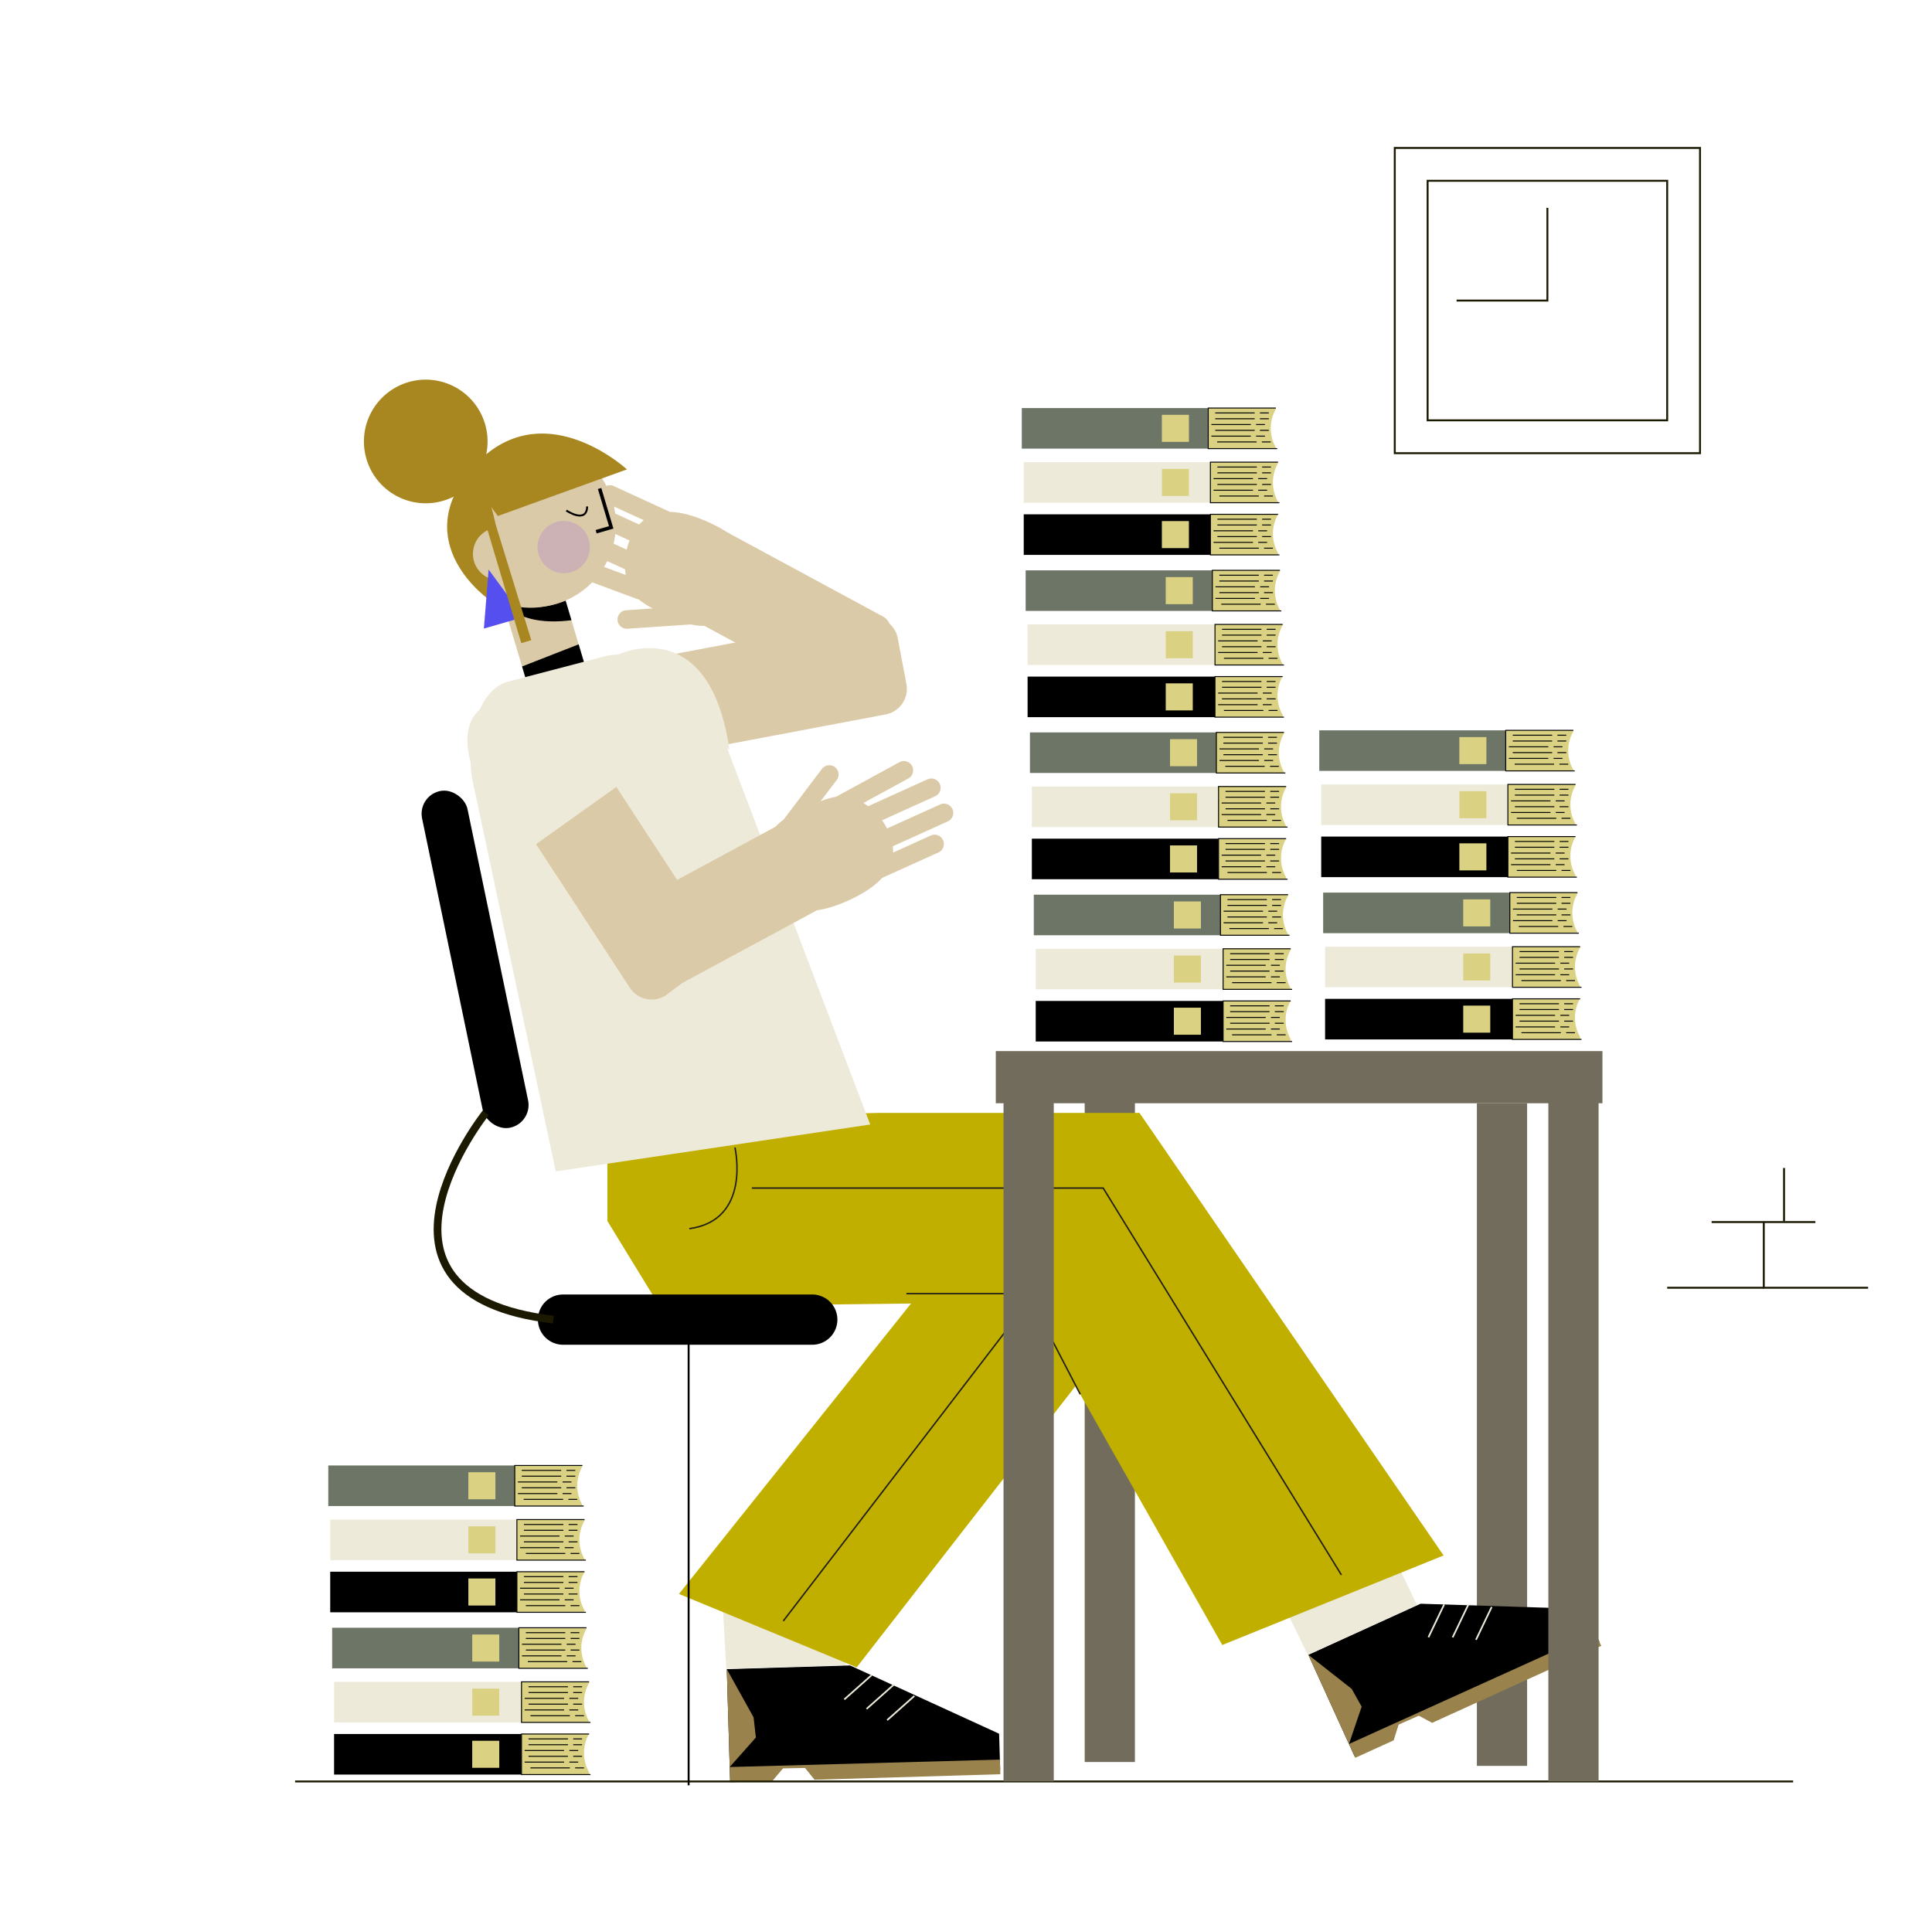<svg xmlns="http://www.w3.org/2000/svg" viewBox="0 0 1000 997.86"><title>Mesa de trabajo 96</title><g id="Capa_1" data-name="Capa 1"><polygon points="304.25 349.4 274.21 358.37 272.58 352.9 270.22 344.99 258.06 304.29 285.17 285.49 299.51 333.53 303.11 345.58 304.25 349.4" fill="#dbcaa7"/><path d="M292.75,310.84s-17.91,8.15-32.58.48c0,0,7.51,13.35,35.62,9.72Z"/><polygon points="272.58 352.9 303.11 345.58 299.51 333.53 270.22 344.99 272.58 352.9"/><path d="M312.56,356.06l3.3,27.05a13.47,13.47,0,0,0,15.69,10.69l126.93-24a13.48,13.48,0,0,0,10.69-15.69l-4.49-23.73A13.47,13.47,0,0,0,449,319.65l-126.93,24C314.8,345.06,311.19,348.8,312.56,356.06Z" fill="#dbcaa7"/><path d="M387.59,306.22c-6.43,14.08-16.94,19.93-30,17l-32.84,2.23a4.82,4.82,0,0,1-5.12-4.46c0-.11,0-.22,0-.33a4.81,4.81,0,0,1,4.47-4.78l13.71-.94a43.3,43.3,0,0,1-7-4.5l-35.06-13a4.8,4.8,0,0,1,3.33-9l24.82,9.18c-.16-1-.28-1.95-.35-2.94l-30.65-14a4.8,4.8,0,0,1,4-8.73l27.46,12.55a34.55,34.55,0,0,1,1.5-4.73l-27.44-12.54a4.8,4.8,0,0,1,4-8.73l28.42,13a20,20,0,0,1,2.36-2.25l-19.48-8.9a4.8,4.8,0,0,1,4-8.73L346.84,265c6.2.11,13.11,2.22,20.17,5.44,1.06.49,2.1,1,3.11,1.5C385.25,279.57,394.82,290.41,387.59,306.22Z" fill="#dbcaa7"/><path d="M446,356.81l13.34-22c3.32-6.14,2.32-13.17-2.22-15.63l-79.41-42.93c-4.54-2.45-11,.57-14.29,6.71L352.51,303c-3.32,6.14-2.32,13.18,2.22,15.63l79.41,42.93C438.68,364,442.64,363,446,356.81Z" fill="#dbcaa7"/><rect x="561.43" y="569.08" width="26" height="343" fill="#726c5c"/><rect x="764.43" y="571.08" width="26" height="343" fill="#726c5c"/><polygon points="376.19 863.99 377.9 921.67 399.75 921.02 405.69 914.73 416.17 914.41 421.12 919.08 517.7 916.22 517.14 897.43 439.99 862.1 376.19 863.99"/><polygon points="377.69 914.68 517.54 910.83 517.68 915.78 517.76 918.4 421.62 921.25 416.67 915.16 405.25 915.38 399.77 921.9 377.92 922.55 377.69 914.68" fill="#99824b"/><polygon points="376.19 863.99 390.05 888.95 391.24 899.41 377.69 914.68 376.19 863.99" fill="#99824b"/><line x1="451.07" y1="867.17" x2="437.01" y2="879.68" fill="none" stroke="#eeeada" stroke-miterlimit="10" stroke-width="0.87"/><line x1="462.59" y1="872.08" x2="448.53" y2="884.59" fill="none" stroke="#eeeada" stroke-miterlimit="10" stroke-width="0.87"/><line x1="473.26" y1="877.89" x2="459.2" y2="890.4" fill="none" stroke="#eeeada" stroke-miterlimit="10" stroke-width="0.87"/><polygon points="373.2 815.02 435.94 820.38 437.99 861.93 375.92 863.89 373.2 815.02" fill="#eeeada"/><polygon points="677.21 856.59 701.12 909.12 721.01 900.06 724.05 891.95 733.6 887.61 739.97 889.99 827.9 849.96 820.11 832.85 735.3 830.15 677.21 856.59"/><polygon points="698.22 902.75 825.67 845.05 827.72 849.57 828.81 851.95 741.27 891.8 734.34 888.1 723.9 892.73 721.37 900.86 701.48 909.91 698.22 902.75" fill="#99824b"/><polygon points="677.21 856.59 699.65 874.24 704.79 883.42 698.22 902.75 677.21 856.59" fill="#99824b"/><line x1="747.48" y1="830.54" x2="739.36" y2="847.51" fill="none" stroke="#eeeada" stroke-miterlimit="10" stroke-width="0.87"/><line x1="760" y1="830.6" x2="751.88" y2="847.58" fill="none" stroke="#eeeada" stroke-miterlimit="10" stroke-width="0.87"/><line x1="772.09" y1="831.83" x2="763.97" y2="848.8" fill="none" stroke="#eeeada" stroke-miterlimit="10" stroke-width="0.87"/><polygon points="655.49 812.6 715.41 793.25 733.39 830.77 676.92 856.61 655.49 812.6" fill="#eeeada"/><polygon points="314.38 579.58 314.38 632.04 341.49 676.3 532.1 674.01 632.65 851.51 747.2 805.16 589.81 576.08 454.28 576.08 314.38 579.58" fill="#c1af00"/><path d="M487.51,654.77,351.43,825.08l92,38L559.21,714.23S571.45,649.53,487.51,654.77Z" fill="#c1af00"/><polyline points="469.15 669.64 532.1 669.64 559.14 721.74" fill="none" stroke="#1e1d19" stroke-miterlimit="10" stroke-width="0.74"/><path d="M380.4,594s8.74,37.6-23.61,42" fill="none" stroke="#1e1d19" stroke-miterlimit="10" stroke-width="0.74"/><polyline points="389.14 614.99 571.01 614.99 694.3 815.22" fill="none" stroke="#1e1d19" stroke-miterlimit="10" stroke-width="0.74"/><line x1="152.74" y1="922.14" x2="928.13" y2="922.14" fill="none" stroke="#1b1a00" stroke-miterlimit="10"/><path d="M420.43,696.08h-129a13,13,0,0,1-13-13h0a13,13,0,0,1,13-13h129a13,13,0,0,1,13,13h0A13,13,0,0,1,420.43,696.08Z"/><line x1="356.43" y1="683.08" x2="356.43" y2="924.14" fill="none" stroke="#000" stroke-miterlimit="10"/><line x1="532.1" y1="674.01" x2="405.43" y2="839.08" fill="none" stroke="#1e1d19" stroke-miterlimit="10" stroke-width="0.74"/><rect x="233.93" y="407.58" width="24" height="178" rx="12" transform="translate(-96 60.51) rotate(-11.75)"/><path d="M251.43,576.08s-75,94,35,107" fill="none" stroke="#1b1a00" stroke-miterlimit="10" stroke-width="4"/><circle cx="275.87" cy="271.4" r="42.9" fill="#dbcaa7"/><polyline points="310.35 252.87 316.36 272.99 308.56 275.23" fill="none" stroke="#000" stroke-miterlimit="10" stroke-width="1.83"/><circle cx="291.77" cy="283.18" r="13.55" fill="#ccb1b5"/><path d="M244.82,241.71s21.74,30.33,8.86,69.07C253.68,310.78,210.2,281.27,244.82,241.71Z" fill="#a98720"/><circle cx="258.48" cy="286.7" r="13.69" fill="#dbcaa7"/><path d="M450.42,582.08,287.66,606.36l-42.12-197.9c-5.32-20.35,0-51.06,17.63-55.67l50.47-13.2a24.42,24.42,0,0,1,6.56-.7l0-.17s46.93-22.14,57.35,49.32l-1.14-.67Z" fill="#eeeada"/><polygon points="252.91 294.82 250.46 325.37 270.99 319.43 252.91 294.82" fill="#554ff0"/><path d="M253.42,261.32,275,331.38l-5.18,1.55-25-83.77a32,32,0,1,1,6.85-14c34.1-28.07,72.83,7.83,72.83,7.83L257.69,267.1Z" fill="#a98720"/><path d="M293.12,264.26s10.55,7.12,10.79-2.09" fill="none" stroke="#000" stroke-miterlimit="10"/><rect x="721.93" y="76.58" width="158" height="158" fill="none" stroke="#1b1a00" stroke-miterlimit="10"/><rect x="738.93" y="93.58" width="124" height="124" fill="none" stroke="#1b1a00" stroke-miterlimit="10"/><polyline points="800.93 107.58 800.93 155.58 753.93 155.58" fill="none" stroke="#1b1a00" stroke-miterlimit="10"/><line x1="939.63" y1="632.58" x2="885.93" y2="632.58" fill="none" stroke="#1b1a00" stroke-miterlimit="10"/><polyline points="912.93 632.58 912.93 666.58 966.93 666.58" fill="none" stroke="#1b1a00" stroke-miterlimit="10"/><line x1="912.93" y1="666.58" x2="862.93" y2="666.58" fill="none" stroke="#1b1a00" stroke-miterlimit="10"/><line x1="923.42" y1="632.19" x2="923.42" y2="604.58" fill="none" stroke="#1b1a00" stroke-miterlimit="10"/><rect x="207.93" y="720.58" width="21" height="97" transform="translate(987.5 550.65) rotate(90)" fill="#6d7567"/><rect x="208.93" y="748.58" width="21" height="97" transform="translate(1016.5 577.65) rotate(90)" fill="#eeeada"/><rect x="208.93" y="775.58" width="21" height="97" transform="translate(1043.5 604.65) rotate(90)"/><rect x="242.43" y="762.08" width="14" height="14" transform="translate(1018.5 519.65) rotate(90)" fill="#dad282"/><rect x="242.43" y="790.08" width="14" height="14" transform="translate(1046.5 547.65) rotate(90)" fill="#dad282"/><rect x="242.43" y="817.08" width="14" height="14" transform="translate(1073.5 574.65) rotate(90)" fill="#dad282"/><rect x="209.93" y="804.58" width="21" height="97" transform="translate(1073.5 632.65) rotate(90)" fill="#6d7567"/><rect x="210.93" y="832.58" width="21" height="97" transform="translate(1102.5 659.65) rotate(90)" fill="#eeeada"/><rect x="210.93" y="859.58" width="21" height="97" transform="translate(1129.5 686.65) rotate(90)"/><rect x="244.43" y="846.08" width="14" height="14" transform="translate(1104.5 601.65) rotate(90)" fill="#dad282"/><rect x="244.43" y="874.08" width="14" height="14" transform="translate(1132.5 629.65) rotate(90)" fill="#dad282"/><rect x="244.43" y="901.08" width="14" height="14" transform="translate(1159.5 656.65) rotate(90)" fill="#dad282"/><path d="M301.43,759.11a20.08,20.08,0,0,0,0,19.94v.53h-35v-21h35Z" fill="#dad282"/><line x1="270.06" y1="764.12" x2="290.47" y2="764.12" fill="none" stroke="#000" stroke-miterlimit="10" stroke-width="0.5"/><line x1="293.19" y1="764.12" x2="297.78" y2="764.12" fill="none" stroke="#000" stroke-miterlimit="10" stroke-width="0.5"/><line x1="270.06" y1="761.12" x2="290.47" y2="761.12" fill="none" stroke="#000" stroke-miterlimit="10" stroke-width="0.5"/><line x1="293.19" y1="761.12" x2="297.78" y2="761.12" fill="none" stroke="#000" stroke-miterlimit="10" stroke-width="0.5"/><line x1="268.06" y1="767.12" x2="288.47" y2="767.12" fill="none" stroke="#000" stroke-miterlimit="10" stroke-width="0.5"/><line x1="291.19" y1="767.12" x2="295.78" y2="767.12" fill="none" stroke="#000" stroke-miterlimit="10" stroke-width="0.5"/><line x1="270.06" y1="770.12" x2="290.47" y2="770.12" fill="none" stroke="#000" stroke-miterlimit="10" stroke-width="0.5"/><line x1="293.19" y1="770.12" x2="297.78" y2="770.12" fill="none" stroke="#000" stroke-miterlimit="10" stroke-width="0.5"/><line x1="268.06" y1="773.12" x2="288.47" y2="773.12" fill="none" stroke="#000" stroke-miterlimit="10" stroke-width="0.5"/><line x1="291.19" y1="773.12" x2="295.78" y2="773.12" fill="none" stroke="#000" stroke-miterlimit="10" stroke-width="0.5"/><line x1="271.06" y1="776.12" x2="291.47" y2="776.12" fill="none" stroke="#000" stroke-miterlimit="10" stroke-width="0.5"/><line x1="294.19" y1="776.12" x2="298.78" y2="776.12" fill="none" stroke="#000" stroke-miterlimit="10" stroke-width="0.5"/><polyline points="302.14 779.58 266.43 779.58 266.43 758.58 301.43 758.58" fill="none" stroke="#000" stroke-miterlimit="10" stroke-width="0.5"/><path d="M302.55,787.11a20.08,20.08,0,0,0,0,19.94v.53h-35v-21h35Z" fill="#dad282"/><line x1="271.18" y1="792.12" x2="291.59" y2="792.12" fill="none" stroke="#000" stroke-miterlimit="10" stroke-width="0.5"/><line x1="294.32" y1="792.12" x2="298.9" y2="792.12" fill="none" stroke="#000" stroke-miterlimit="10" stroke-width="0.5"/><line x1="271.18" y1="789.12" x2="291.59" y2="789.12" fill="none" stroke="#000" stroke-miterlimit="10" stroke-width="0.5"/><line x1="294.32" y1="789.12" x2="298.9" y2="789.12" fill="none" stroke="#000" stroke-miterlimit="10" stroke-width="0.5"/><line x1="269.18" y1="795.12" x2="289.59" y2="795.12" fill="none" stroke="#000" stroke-miterlimit="10" stroke-width="0.5"/><line x1="292.32" y1="795.12" x2="296.9" y2="795.12" fill="none" stroke="#000" stroke-miterlimit="10" stroke-width="0.5"/><line x1="271.18" y1="798.12" x2="291.59" y2="798.12" fill="none" stroke="#000" stroke-miterlimit="10" stroke-width="0.5"/><line x1="294.32" y1="798.12" x2="298.9" y2="798.12" fill="none" stroke="#000" stroke-miterlimit="10" stroke-width="0.5"/><line x1="269.18" y1="801.12" x2="289.59" y2="801.12" fill="none" stroke="#000" stroke-miterlimit="10" stroke-width="0.5"/><line x1="292.32" y1="801.12" x2="296.9" y2="801.12" fill="none" stroke="#000" stroke-miterlimit="10" stroke-width="0.5"/><line x1="272.18" y1="804.12" x2="292.59" y2="804.12" fill="none" stroke="#000" stroke-miterlimit="10" stroke-width="0.5"/><line x1="295.32" y1="804.12" x2="299.9" y2="804.12" fill="none" stroke="#000" stroke-miterlimit="10" stroke-width="0.5"/><polyline points="303.26 807.58 267.55 807.58 267.55 786.58 302.55 786.58" fill="none" stroke="#000" stroke-miterlimit="10" stroke-width="0.5"/><path d="M302.55,813.69a20.08,20.08,0,0,0,0,19.94v1h-35v-21h35Z" fill="#dad282"/><line x1="271.18" y1="819.12" x2="291.59" y2="819.12" fill="none" stroke="#000" stroke-miterlimit="10" stroke-width="0.5"/><line x1="294.32" y1="819.12" x2="298.9" y2="819.12" fill="none" stroke="#000" stroke-miterlimit="10" stroke-width="0.5"/><line x1="271.18" y1="816.12" x2="291.59" y2="816.12" fill="none" stroke="#000" stroke-miterlimit="10" stroke-width="0.5"/><line x1="294.32" y1="816.12" x2="298.9" y2="816.12" fill="none" stroke="#000" stroke-miterlimit="10" stroke-width="0.5"/><line x1="269.18" y1="822.12" x2="289.59" y2="822.12" fill="none" stroke="#000" stroke-miterlimit="10" stroke-width="0.5"/><line x1="292.32" y1="822.12" x2="296.9" y2="822.12" fill="none" stroke="#000" stroke-miterlimit="10" stroke-width="0.5"/><line x1="271.18" y1="825.12" x2="291.59" y2="825.12" fill="none" stroke="#000" stroke-miterlimit="10" stroke-width="0.5"/><line x1="294.32" y1="825.12" x2="298.9" y2="825.12" fill="none" stroke="#000" stroke-miterlimit="10" stroke-width="0.5"/><line x1="269.18" y1="828.12" x2="289.59" y2="828.12" fill="none" stroke="#000" stroke-miterlimit="10" stroke-width="0.5"/><line x1="292.32" y1="828.12" x2="296.9" y2="828.12" fill="none" stroke="#000" stroke-miterlimit="10" stroke-width="0.5"/><line x1="272.18" y1="831.12" x2="292.59" y2="831.12" fill="none" stroke="#000" stroke-miterlimit="10" stroke-width="0.5"/><line x1="295.32" y1="831.12" x2="299.9" y2="831.12" fill="none" stroke="#000" stroke-miterlimit="10" stroke-width="0.5"/><polyline points="303.26 834.58 267.55 834.58 267.55 813.58 302.55 813.58" fill="none" stroke="#000" stroke-miterlimit="10" stroke-width="0.5"/><path d="M303.55,843.11a20.08,20.08,0,0,0,0,19.94v.53h-35v-21h35Z" fill="#dad282"/><line x1="272.18" y1="848.12" x2="292.59" y2="848.12" fill="none" stroke="#000" stroke-miterlimit="10" stroke-width="0.5"/><line x1="295.32" y1="848.12" x2="299.9" y2="848.12" fill="none" stroke="#000" stroke-miterlimit="10" stroke-width="0.5"/><line x1="272.18" y1="845.12" x2="292.59" y2="845.12" fill="none" stroke="#000" stroke-miterlimit="10" stroke-width="0.5"/><line x1="295.32" y1="845.12" x2="299.9" y2="845.12" fill="none" stroke="#000" stroke-miterlimit="10" stroke-width="0.5"/><line x1="270.18" y1="851.12" x2="290.59" y2="851.12" fill="none" stroke="#000" stroke-miterlimit="10" stroke-width="0.5"/><line x1="293.32" y1="851.12" x2="297.9" y2="851.12" fill="none" stroke="#000" stroke-miterlimit="10" stroke-width="0.5"/><line x1="272.18" y1="854.12" x2="292.59" y2="854.12" fill="none" stroke="#000" stroke-miterlimit="10" stroke-width="0.5"/><line x1="295.32" y1="854.12" x2="299.9" y2="854.12" fill="none" stroke="#000" stroke-miterlimit="10" stroke-width="0.5"/><line x1="270.18" y1="857.12" x2="290.59" y2="857.12" fill="none" stroke="#000" stroke-miterlimit="10" stroke-width="0.5"/><line x1="293.32" y1="857.12" x2="297.9" y2="857.12" fill="none" stroke="#000" stroke-miterlimit="10" stroke-width="0.5"/><line x1="273.18" y1="860.12" x2="293.59" y2="860.12" fill="none" stroke="#000" stroke-miterlimit="10" stroke-width="0.5"/><line x1="296.32" y1="860.12" x2="300.9" y2="860.12" fill="none" stroke="#000" stroke-miterlimit="10" stroke-width="0.5"/><polyline points="304.26 863.58 268.55 863.58 268.55 842.58 303.55 842.58" fill="none" stroke="#000" stroke-miterlimit="10" stroke-width="0.5"/><path d="M304.93,871.11a20.08,20.08,0,0,0,0,19.94v.53h-35v-21h35Z" fill="#dad282"/><line x1="273.56" y1="876.12" x2="293.97" y2="876.12" fill="none" stroke="#000" stroke-miterlimit="10" stroke-width="0.5"/><line x1="296.69" y1="876.12" x2="301.28" y2="876.12" fill="none" stroke="#000" stroke-miterlimit="10" stroke-width="0.5"/><line x1="273.56" y1="873.12" x2="293.97" y2="873.12" fill="none" stroke="#000" stroke-miterlimit="10" stroke-width="0.5"/><line x1="296.69" y1="873.12" x2="301.28" y2="873.12" fill="none" stroke="#000" stroke-miterlimit="10" stroke-width="0.5"/><line x1="271.56" y1="879.12" x2="291.97" y2="879.12" fill="none" stroke="#000" stroke-miterlimit="10" stroke-width="0.5"/><line x1="294.69" y1="879.12" x2="299.28" y2="879.12" fill="none" stroke="#000" stroke-miterlimit="10" stroke-width="0.5"/><line x1="273.56" y1="882.12" x2="293.97" y2="882.12" fill="none" stroke="#000" stroke-miterlimit="10" stroke-width="0.5"/><line x1="296.69" y1="882.12" x2="301.28" y2="882.12" fill="none" stroke="#000" stroke-miterlimit="10" stroke-width="0.5"/><line x1="271.56" y1="885.12" x2="291.97" y2="885.12" fill="none" stroke="#000" stroke-miterlimit="10" stroke-width="0.5"/><line x1="294.69" y1="885.12" x2="299.28" y2="885.12" fill="none" stroke="#000" stroke-miterlimit="10" stroke-width="0.5"/><line x1="274.56" y1="888.12" x2="294.97" y2="888.12" fill="none" stroke="#000" stroke-miterlimit="10" stroke-width="0.5"/><line x1="297.69" y1="888.12" x2="302.28" y2="888.12" fill="none" stroke="#000" stroke-miterlimit="10" stroke-width="0.5"/><polyline points="305.64 891.58 269.93 891.58 269.93 870.58 304.93 870.58" fill="none" stroke="#000" stroke-miterlimit="10" stroke-width="0.5"/><path d="M304.93,917.4v1.18h-35v-21h34.92a20.12,20.12,0,0,0,.08,19.82Z" fill="#dad282"/><line x1="273.56" y1="903.12" x2="293.97" y2="903.12" fill="none" stroke="#000" stroke-miterlimit="10" stroke-width="0.5"/><line x1="296.69" y1="903.12" x2="301.28" y2="903.12" fill="none" stroke="#000" stroke-miterlimit="10" stroke-width="0.5"/><line x1="273.56" y1="900.12" x2="293.97" y2="900.12" fill="none" stroke="#000" stroke-miterlimit="10" stroke-width="0.5"/><line x1="296.69" y1="900.12" x2="301.28" y2="900.12" fill="none" stroke="#000" stroke-miterlimit="10" stroke-width="0.5"/><line x1="271.56" y1="906.12" x2="291.97" y2="906.12" fill="none" stroke="#000" stroke-miterlimit="10" stroke-width="0.5"/><line x1="294.69" y1="906.12" x2="299.28" y2="906.12" fill="none" stroke="#000" stroke-miterlimit="10" stroke-width="0.5"/><line x1="273.56" y1="909.12" x2="293.97" y2="909.12" fill="none" stroke="#000" stroke-miterlimit="10" stroke-width="0.5"/><line x1="296.69" y1="909.12" x2="301.28" y2="909.12" fill="none" stroke="#000" stroke-miterlimit="10" stroke-width="0.5"/><line x1="271.56" y1="912.12" x2="291.97" y2="912.12" fill="none" stroke="#000" stroke-miterlimit="10" stroke-width="0.5"/><line x1="294.69" y1="912.12" x2="299.28" y2="912.12" fill="none" stroke="#000" stroke-miterlimit="10" stroke-width="0.5"/><line x1="274.56" y1="915.12" x2="294.97" y2="915.12" fill="none" stroke="#000" stroke-miterlimit="10" stroke-width="0.5"/><line x1="297.69" y1="915.12" x2="302.28" y2="915.12" fill="none" stroke="#000" stroke-miterlimit="10" stroke-width="0.5"/><polyline points="304.93 897.58 304.85 897.58 269.93 897.58 269.93 918.58 304.93 918.58 305.64 918.58" fill="none" stroke="#000" stroke-miterlimit="10" stroke-width="0.5"/><path d="M366.39,498.85l-21.78,16.37a13.46,13.46,0,0,1-18.58-3.9L255.38,403.17a13.48,13.48,0,0,1,3.9-18.59l20.22-13.2a13.46,13.46,0,0,1,18.58,3.89l70.65,108.16C372.77,489.61,372.58,494.81,366.39,498.85Z" fill="#dbcaa7"/><path d="M490.56,425.2l-28.47,12.88a19,19,0,0,1,.14,3.26l19.51-8.84a4.8,4.8,0,1,1,4,8.75l-29.21,13.22c-4.16,4.6-10.29,8.42-17.37,11.63-1.06.48-2.12.94-3.18,1.37-15.7,6.37-30.16,6.47-37.33-9.38-6.38-14.09-3.89-25.86,6.92-33.82L425.43,398a4.8,4.8,0,0,1,8.62,2.91,4.75,4.75,0,0,1-1,2.9l-8.29,10.93a44.07,44.07,0,0,1,8-2.31l32.78-17.89a4.8,4.8,0,0,1,4.6,8.43l-23.23,12.68a28.45,28.45,0,0,1,2.44,1.67l30.7-13.9a4.8,4.8,0,0,1,4,8.75l-27.5,12.45a35.8,35.8,0,0,1,2.57,4.23l27.49-12.44a4.8,4.8,0,0,1,4,8.75Z" fill="#dbcaa7"/><path d="M336.2,506.83l-13.33-22c-3.32-6.14-2.33-13.18,2.21-15.63l79.42-42.93c4.54-2.45,11,.56,14.29,6.71l10.86,20.1c3.32,6.14,2.33,13.17-2.21,15.63L348,511.61C343.49,514.06,339.52,513,336.2,506.83Z" fill="#dbcaa7"/><rect x="571.08" y="341.12" width="21" height="97" transform="translate(971.21 -191.96) rotate(90)" fill="#6d7567"/><rect x="572.08" y="369.12" width="21" height="97" transform="translate(1000.21 -164.96) rotate(90)" fill="#eeeada"/><rect x="572.08" y="396.12" width="21" height="97" transform="translate(1027.21 -137.96) rotate(90)"/><rect x="605.58" y="382.62" width="14" height="14" transform="translate(1002.21 -222.96) rotate(90)" fill="#dad282"/><rect x="605.58" y="410.62" width="14" height="14" transform="translate(1030.21 -194.96) rotate(90)" fill="#dad282"/><rect x="605.58" y="437.62" width="14" height="14" transform="translate(1057.21 -167.96) rotate(90)" fill="#dad282"/><rect x="573.08" y="425.12" width="21" height="97" transform="translate(1057.21 -109.96) rotate(90)" fill="#6d7567"/><rect x="574.08" y="453.12" width="21" height="97" transform="translate(1086.21 -82.96) rotate(90)" fill="#eeeada"/><rect x="574.08" y="480.12" width="21" height="97" transform="translate(1113.21 -55.96) rotate(90)"/><rect x="607.58" y="466.62" width="14" height="14" transform="translate(1088.21 -140.96) rotate(90)" fill="#dad282"/><rect x="607.58" y="494.62" width="14" height="14" transform="translate(1116.21 -112.96) rotate(90)" fill="#dad282"/><rect x="607.58" y="521.62" width="14" height="14" transform="translate(1143.21 -85.96) rotate(90)" fill="#dad282"/><path d="M664.58,379.65a20.08,20.08,0,0,0,0,19.94v.53h-35v-21h35Z" fill="#dad282"/><line x1="633.22" y1="384.66" x2="653.62" y2="384.66" fill="none" stroke="#000" stroke-miterlimit="10" stroke-width="0.5"/><line x1="656.35" y1="384.66" x2="660.94" y2="384.66" fill="none" stroke="#000" stroke-miterlimit="10" stroke-width="0.5"/><line x1="633.22" y1="381.66" x2="653.62" y2="381.66" fill="none" stroke="#000" stroke-miterlimit="10" stroke-width="0.5"/><line x1="656.35" y1="381.66" x2="660.94" y2="381.66" fill="none" stroke="#000" stroke-miterlimit="10" stroke-width="0.5"/><line x1="631.22" y1="387.66" x2="651.62" y2="387.66" fill="none" stroke="#000" stroke-miterlimit="10" stroke-width="0.5"/><line x1="654.35" y1="387.66" x2="658.94" y2="387.66" fill="none" stroke="#000" stroke-miterlimit="10" stroke-width="0.5"/><line x1="633.22" y1="390.66" x2="653.62" y2="390.66" fill="none" stroke="#000" stroke-miterlimit="10" stroke-width="0.5"/><line x1="656.35" y1="390.66" x2="660.94" y2="390.66" fill="none" stroke="#000" stroke-miterlimit="10" stroke-width="0.5"/><line x1="631.22" y1="393.66" x2="651.62" y2="393.66" fill="none" stroke="#000" stroke-miterlimit="10" stroke-width="0.5"/><line x1="654.35" y1="393.66" x2="658.94" y2="393.66" fill="none" stroke="#000" stroke-miterlimit="10" stroke-width="0.5"/><line x1="634.22" y1="396.66" x2="654.62" y2="396.66" fill="none" stroke="#000" stroke-miterlimit="10" stroke-width="0.5"/><line x1="657.35" y1="396.66" x2="661.94" y2="396.66" fill="none" stroke="#000" stroke-miterlimit="10" stroke-width="0.5"/><polyline points="665.3 400.12 629.58 400.12 629.58 379.12 664.58 379.12" fill="none" stroke="#000" stroke-miterlimit="10" stroke-width="0.5"/><path d="M665.7,407.65a20.08,20.08,0,0,0,0,19.94v.53h-35v-21h35Z" fill="#dad282"/><line x1="634.34" y1="412.66" x2="654.75" y2="412.66" fill="none" stroke="#000" stroke-miterlimit="10" stroke-width="0.5"/><line x1="657.47" y1="412.66" x2="662.06" y2="412.66" fill="none" stroke="#000" stroke-miterlimit="10" stroke-width="0.5"/><line x1="634.34" y1="409.66" x2="654.75" y2="409.66" fill="none" stroke="#000" stroke-miterlimit="10" stroke-width="0.5"/><line x1="657.47" y1="409.66" x2="662.06" y2="409.66" fill="none" stroke="#000" stroke-miterlimit="10" stroke-width="0.5"/><line x1="632.34" y1="415.66" x2="652.75" y2="415.66" fill="none" stroke="#000" stroke-miterlimit="10" stroke-width="0.5"/><line x1="655.47" y1="415.66" x2="660.06" y2="415.66" fill="none" stroke="#000" stroke-miterlimit="10" stroke-width="0.5"/><line x1="634.34" y1="418.66" x2="654.75" y2="418.66" fill="none" stroke="#000" stroke-miterlimit="10" stroke-width="0.5"/><line x1="657.47" y1="418.66" x2="662.06" y2="418.66" fill="none" stroke="#000" stroke-miterlimit="10" stroke-width="0.5"/><line x1="632.34" y1="421.66" x2="652.75" y2="421.66" fill="none" stroke="#000" stroke-miterlimit="10" stroke-width="0.5"/><line x1="655.47" y1="421.66" x2="660.06" y2="421.66" fill="none" stroke="#000" stroke-miterlimit="10" stroke-width="0.5"/><line x1="635.34" y1="424.66" x2="655.75" y2="424.66" fill="none" stroke="#000" stroke-miterlimit="10" stroke-width="0.5"/><line x1="658.47" y1="424.66" x2="663.06" y2="424.66" fill="none" stroke="#000" stroke-miterlimit="10" stroke-width="0.5"/><polyline points="666.42 428.12 630.71 428.12 630.71 407.12 665.71 407.12" fill="none" stroke="#000" stroke-miterlimit="10" stroke-width="0.5"/><path d="M665.7,434.23a20.08,20.08,0,0,0,0,19.94v.95h-35v-21h35Z" fill="#dad282"/><line x1="634.34" y1="439.66" x2="654.75" y2="439.66" fill="none" stroke="#000" stroke-miterlimit="10" stroke-width="0.5"/><line x1="657.47" y1="439.66" x2="662.06" y2="439.66" fill="none" stroke="#000" stroke-miterlimit="10" stroke-width="0.5"/><line x1="634.34" y1="436.66" x2="654.75" y2="436.66" fill="none" stroke="#000" stroke-miterlimit="10" stroke-width="0.5"/><line x1="657.47" y1="436.66" x2="662.06" y2="436.66" fill="none" stroke="#000" stroke-miterlimit="10" stroke-width="0.5"/><line x1="632.34" y1="442.66" x2="652.75" y2="442.66" fill="none" stroke="#000" stroke-miterlimit="10" stroke-width="0.5"/><line x1="655.47" y1="442.66" x2="660.06" y2="442.66" fill="none" stroke="#000" stroke-miterlimit="10" stroke-width="0.5"/><line x1="634.34" y1="445.66" x2="654.75" y2="445.66" fill="none" stroke="#000" stroke-miterlimit="10" stroke-width="0.5"/><line x1="657.47" y1="445.66" x2="662.06" y2="445.66" fill="none" stroke="#000" stroke-miterlimit="10" stroke-width="0.5"/><line x1="632.34" y1="448.66" x2="652.75" y2="448.66" fill="none" stroke="#000" stroke-miterlimit="10" stroke-width="0.5"/><line x1="655.47" y1="448.66" x2="660.06" y2="448.66" fill="none" stroke="#000" stroke-miterlimit="10" stroke-width="0.5"/><line x1="635.34" y1="451.66" x2="655.75" y2="451.66" fill="none" stroke="#000" stroke-miterlimit="10" stroke-width="0.5"/><line x1="658.47" y1="451.66" x2="663.06" y2="451.66" fill="none" stroke="#000" stroke-miterlimit="10" stroke-width="0.5"/><polyline points="666.42 455.12 630.71 455.12 630.71 434.12 665.71 434.12" fill="none" stroke="#000" stroke-miterlimit="10" stroke-width="0.5"/><path d="M666.7,463.65a20.08,20.08,0,0,0,0,19.94v.53h-35v-21h35Z" fill="#dad282"/><line x1="635.34" y1="468.66" x2="655.75" y2="468.66" fill="none" stroke="#000" stroke-miterlimit="10" stroke-width="0.5"/><line x1="658.47" y1="468.66" x2="663.06" y2="468.66" fill="none" stroke="#000" stroke-miterlimit="10" stroke-width="0.5"/><line x1="635.34" y1="465.66" x2="655.75" y2="465.66" fill="none" stroke="#000" stroke-miterlimit="10" stroke-width="0.5"/><line x1="658.47" y1="465.66" x2="663.06" y2="465.66" fill="none" stroke="#000" stroke-miterlimit="10" stroke-width="0.5"/><line x1="633.34" y1="471.66" x2="653.75" y2="471.66" fill="none" stroke="#000" stroke-miterlimit="10" stroke-width="0.5"/><line x1="656.47" y1="471.66" x2="661.06" y2="471.66" fill="none" stroke="#000" stroke-miterlimit="10" stroke-width="0.5"/><line x1="635.34" y1="474.66" x2="655.75" y2="474.66" fill="none" stroke="#000" stroke-miterlimit="10" stroke-width="0.5"/><line x1="658.47" y1="474.66" x2="663.06" y2="474.66" fill="none" stroke="#000" stroke-miterlimit="10" stroke-width="0.5"/><line x1="633.34" y1="477.66" x2="653.75" y2="477.66" fill="none" stroke="#000" stroke-miterlimit="10" stroke-width="0.5"/><line x1="656.47" y1="477.66" x2="661.06" y2="477.66" fill="none" stroke="#000" stroke-miterlimit="10" stroke-width="0.5"/><line x1="636.34" y1="480.66" x2="656.75" y2="480.66" fill="none" stroke="#000" stroke-miterlimit="10" stroke-width="0.5"/><line x1="659.47" y1="480.66" x2="664.06" y2="480.66" fill="none" stroke="#000" stroke-miterlimit="10" stroke-width="0.5"/><polyline points="667.42 484.12 631.71 484.12 631.71 463.12 666.71 463.12" fill="none" stroke="#000" stroke-miterlimit="10" stroke-width="0.5"/><path d="M668.08,491.65a20.08,20.08,0,0,0,0,19.94v.53h-35v-21h35Z" fill="#dad282"/><line x1="636.72" y1="496.66" x2="657.12" y2="496.66" fill="none" stroke="#000" stroke-miterlimit="10" stroke-width="0.5"/><line x1="659.85" y1="496.66" x2="664.44" y2="496.66" fill="none" stroke="#000" stroke-miterlimit="10" stroke-width="0.5"/><line x1="636.72" y1="493.66" x2="657.12" y2="493.66" fill="none" stroke="#000" stroke-miterlimit="10" stroke-width="0.5"/><line x1="659.85" y1="493.66" x2="664.44" y2="493.66" fill="none" stroke="#000" stroke-miterlimit="10" stroke-width="0.5"/><line x1="634.72" y1="499.66" x2="655.12" y2="499.66" fill="none" stroke="#000" stroke-miterlimit="10" stroke-width="0.5"/><line x1="657.85" y1="499.66" x2="662.44" y2="499.66" fill="none" stroke="#000" stroke-miterlimit="10" stroke-width="0.5"/><line x1="636.72" y1="502.66" x2="657.12" y2="502.66" fill="none" stroke="#000" stroke-miterlimit="10" stroke-width="0.5"/><line x1="659.85" y1="502.66" x2="664.44" y2="502.66" fill="none" stroke="#000" stroke-miterlimit="10" stroke-width="0.5"/><line x1="634.72" y1="505.66" x2="655.12" y2="505.66" fill="none" stroke="#000" stroke-miterlimit="10" stroke-width="0.5"/><line x1="657.85" y1="505.66" x2="662.44" y2="505.66" fill="none" stroke="#000" stroke-miterlimit="10" stroke-width="0.5"/><line x1="637.72" y1="508.66" x2="658.12" y2="508.66" fill="none" stroke="#000" stroke-miterlimit="10" stroke-width="0.5"/><line x1="660.85" y1="508.66" x2="665.44" y2="508.66" fill="none" stroke="#000" stroke-miterlimit="10" stroke-width="0.5"/><polyline points="668.8 512.12 633.08 512.12 633.08 491.12 668.08 491.12" fill="none" stroke="#000" stroke-miterlimit="10" stroke-width="0.5"/><path d="M668.08,537.94v1.18h-35v-21H668a20.12,20.12,0,0,0,.08,19.82Z" fill="#dad282"/><line x1="636.72" y1="523.66" x2="657.12" y2="523.66" fill="none" stroke="#000" stroke-miterlimit="10" stroke-width="0.5"/><line x1="659.85" y1="523.66" x2="664.44" y2="523.66" fill="none" stroke="#000" stroke-miterlimit="10" stroke-width="0.5"/><line x1="636.72" y1="520.66" x2="657.12" y2="520.66" fill="none" stroke="#000" stroke-miterlimit="10" stroke-width="0.5"/><line x1="659.85" y1="520.66" x2="664.44" y2="520.66" fill="none" stroke="#000" stroke-miterlimit="10" stroke-width="0.5"/><line x1="634.72" y1="526.66" x2="655.12" y2="526.66" fill="none" stroke="#000" stroke-miterlimit="10" stroke-width="0.5"/><line x1="657.85" y1="526.66" x2="662.44" y2="526.66" fill="none" stroke="#000" stroke-miterlimit="10" stroke-width="0.5"/><line x1="636.72" y1="529.66" x2="657.12" y2="529.66" fill="none" stroke="#000" stroke-miterlimit="10" stroke-width="0.5"/><line x1="659.85" y1="529.66" x2="664.44" y2="529.66" fill="none" stroke="#000" stroke-miterlimit="10" stroke-width="0.5"/><line x1="634.72" y1="532.66" x2="655.12" y2="532.66" fill="none" stroke="#000" stroke-miterlimit="10" stroke-width="0.5"/><line x1="657.85" y1="532.66" x2="662.44" y2="532.66" fill="none" stroke="#000" stroke-miterlimit="10" stroke-width="0.5"/><line x1="637.72" y1="535.66" x2="658.12" y2="535.66" fill="none" stroke="#000" stroke-miterlimit="10" stroke-width="0.5"/><line x1="660.85" y1="535.66" x2="665.44" y2="535.66" fill="none" stroke="#000" stroke-miterlimit="10" stroke-width="0.5"/><polyline points="668.08 518.12 668 518.12 633.08 518.12 633.08 539.12 668.08 539.12 668.79 539.12" fill="none" stroke="#000" stroke-miterlimit="10" stroke-width="0.5"/><rect x="720.86" y="340.03" width="21" height="97" transform="translate(1119.89 -342.82) rotate(90)" fill="#6d7567"/><rect x="721.86" y="368.03" width="21" height="97" transform="translate(1148.89 -315.82) rotate(90)" fill="#eeeada"/><rect x="721.86" y="395.03" width="21" height="97" transform="translate(1175.89 -288.82) rotate(90)"/><rect x="755.36" y="381.53" width="14" height="14" transform="translate(1150.89 -373.82) rotate(90)" fill="#dad282"/><rect x="755.36" y="409.53" width="14" height="14" transform="translate(1178.89 -345.82) rotate(90)" fill="#dad282"/><rect x="755.36" y="436.53" width="14" height="14" transform="translate(1205.89 -318.82) rotate(90)" fill="#dad282"/><rect x="722.86" y="424.03" width="21" height="97" transform="translate(1205.89 -260.82) rotate(90)" fill="#6d7567"/><rect x="723.86" y="452.03" width="21" height="97" transform="translate(1234.89 -233.82) rotate(90)" fill="#eeeada"/><rect x="723.86" y="479.03" width="21" height="97" transform="translate(1261.89 -206.82) rotate(90)"/><rect x="757.36" y="465.53" width="14" height="14" transform="translate(1236.89 -291.82) rotate(90)" fill="#dad282"/><rect x="757.36" y="493.53" width="14" height="14" transform="translate(1264.89 -263.82) rotate(90)" fill="#dad282"/><rect x="757.36" y="520.53" width="14" height="14" transform="translate(1291.89 -236.82) rotate(90)" fill="#dad282"/><path d="M814.36,378.56a20.08,20.08,0,0,0,0,19.94V399h-35V378h35Z" fill="#dad282"/><line x1="782.99" y1="383.57" x2="803.4" y2="383.57" fill="none" stroke="#000" stroke-miterlimit="10" stroke-width="0.5"/><line x1="806.13" y1="383.57" x2="810.71" y2="383.57" fill="none" stroke="#000" stroke-miterlimit="10" stroke-width="0.5"/><line x1="782.99" y1="380.57" x2="803.4" y2="380.57" fill="none" stroke="#000" stroke-miterlimit="10" stroke-width="0.5"/><line x1="806.13" y1="380.57" x2="810.71" y2="380.57" fill="none" stroke="#000" stroke-miterlimit="10" stroke-width="0.5"/><line x1="780.99" y1="386.57" x2="801.4" y2="386.57" fill="none" stroke="#000" stroke-miterlimit="10" stroke-width="0.5"/><line x1="804.13" y1="386.57" x2="808.71" y2="386.57" fill="none" stroke="#000" stroke-miterlimit="10" stroke-width="0.5"/><line x1="782.99" y1="389.57" x2="803.4" y2="389.57" fill="none" stroke="#000" stroke-miterlimit="10" stroke-width="0.5"/><line x1="806.13" y1="389.57" x2="810.71" y2="389.57" fill="none" stroke="#000" stroke-miterlimit="10" stroke-width="0.5"/><line x1="780.99" y1="392.57" x2="801.4" y2="392.57" fill="none" stroke="#000" stroke-miterlimit="10" stroke-width="0.5"/><line x1="804.13" y1="392.57" x2="808.71" y2="392.57" fill="none" stroke="#000" stroke-miterlimit="10" stroke-width="0.5"/><line x1="783.99" y1="395.57" x2="804.4" y2="395.57" fill="none" stroke="#000" stroke-miterlimit="10" stroke-width="0.5"/><line x1="807.13" y1="395.57" x2="811.71" y2="395.57" fill="none" stroke="#000" stroke-miterlimit="10" stroke-width="0.5"/><polyline points="815.07 399.04 779.36 399.04 779.36 378.04 814.36 378.04" fill="none" stroke="#000" stroke-miterlimit="10" stroke-width="0.5"/><path d="M815.48,406.56a20.08,20.08,0,0,0,0,19.94V427h-35V406h35Z" fill="#dad282"/><line x1="784.11" y1="411.57" x2="804.52" y2="411.57" fill="none" stroke="#000" stroke-miterlimit="10" stroke-width="0.5"/><line x1="807.25" y1="411.57" x2="811.83" y2="411.57" fill="none" stroke="#000" stroke-miterlimit="10" stroke-width="0.5"/><line x1="784.11" y1="408.57" x2="804.52" y2="408.57" fill="none" stroke="#000" stroke-miterlimit="10" stroke-width="0.5"/><line x1="807.25" y1="408.57" x2="811.83" y2="408.57" fill="none" stroke="#000" stroke-miterlimit="10" stroke-width="0.5"/><line x1="782.11" y1="414.57" x2="802.52" y2="414.57" fill="none" stroke="#000" stroke-miterlimit="10" stroke-width="0.5"/><line x1="805.25" y1="414.57" x2="809.83" y2="414.57" fill="none" stroke="#000" stroke-miterlimit="10" stroke-width="0.5"/><line x1="784.11" y1="417.57" x2="804.52" y2="417.57" fill="none" stroke="#000" stroke-miterlimit="10" stroke-width="0.5"/><line x1="807.25" y1="417.57" x2="811.83" y2="417.57" fill="none" stroke="#000" stroke-miterlimit="10" stroke-width="0.5"/><line x1="782.11" y1="420.57" x2="802.52" y2="420.57" fill="none" stroke="#000" stroke-miterlimit="10" stroke-width="0.5"/><line x1="805.25" y1="420.57" x2="809.83" y2="420.57" fill="none" stroke="#000" stroke-miterlimit="10" stroke-width="0.5"/><line x1="785.11" y1="423.57" x2="805.52" y2="423.57" fill="none" stroke="#000" stroke-miterlimit="10" stroke-width="0.5"/><line x1="808.25" y1="423.57" x2="812.83" y2="423.57" fill="none" stroke="#000" stroke-miterlimit="10" stroke-width="0.5"/><polyline points="816.19 427.04 780.48 427.04 780.48 406.04 815.48 406.04" fill="none" stroke="#000" stroke-miterlimit="10" stroke-width="0.5"/><path d="M815.48,433.14a20.08,20.08,0,0,0,0,19.94V454h-35V433h35Z" fill="#dad282"/><line x1="784.11" y1="438.57" x2="804.52" y2="438.57" fill="none" stroke="#000" stroke-miterlimit="10" stroke-width="0.5"/><line x1="807.25" y1="438.57" x2="811.83" y2="438.57" fill="none" stroke="#000" stroke-miterlimit="10" stroke-width="0.5"/><line x1="784.11" y1="435.57" x2="804.52" y2="435.57" fill="none" stroke="#000" stroke-miterlimit="10" stroke-width="0.5"/><line x1="807.25" y1="435.57" x2="811.83" y2="435.57" fill="none" stroke="#000" stroke-miterlimit="10" stroke-width="0.5"/><line x1="782.11" y1="441.57" x2="802.52" y2="441.57" fill="none" stroke="#000" stroke-miterlimit="10" stroke-width="0.5"/><line x1="805.25" y1="441.57" x2="809.83" y2="441.57" fill="none" stroke="#000" stroke-miterlimit="10" stroke-width="0.5"/><line x1="784.11" y1="444.57" x2="804.52" y2="444.57" fill="none" stroke="#000" stroke-miterlimit="10" stroke-width="0.5"/><line x1="807.25" y1="444.57" x2="811.83" y2="444.57" fill="none" stroke="#000" stroke-miterlimit="10" stroke-width="0.5"/><line x1="782.11" y1="447.57" x2="802.52" y2="447.57" fill="none" stroke="#000" stroke-miterlimit="10" stroke-width="0.5"/><line x1="805.25" y1="447.57" x2="809.83" y2="447.57" fill="none" stroke="#000" stroke-miterlimit="10" stroke-width="0.5"/><line x1="785.11" y1="450.57" x2="805.52" y2="450.57" fill="none" stroke="#000" stroke-miterlimit="10" stroke-width="0.5"/><line x1="808.25" y1="450.57" x2="812.83" y2="450.57" fill="none" stroke="#000" stroke-miterlimit="10" stroke-width="0.5"/><polyline points="816.19 454.04 780.48 454.04 780.48 433.04 815.48 433.04" fill="none" stroke="#000" stroke-miterlimit="10" stroke-width="0.5"/><path d="M816.48,462.56a20.08,20.08,0,0,0,0,19.94V483h-35V462h35Z" fill="#dad282"/><line x1="785.11" y1="467.57" x2="805.52" y2="467.57" fill="none" stroke="#000" stroke-miterlimit="10" stroke-width="0.5"/><line x1="808.25" y1="467.57" x2="812.83" y2="467.57" fill="none" stroke="#000" stroke-miterlimit="10" stroke-width="0.5"/><line x1="785.11" y1="464.57" x2="805.52" y2="464.57" fill="none" stroke="#000" stroke-miterlimit="10" stroke-width="0.5"/><line x1="808.25" y1="464.57" x2="812.83" y2="464.57" fill="none" stroke="#000" stroke-miterlimit="10" stroke-width="0.5"/><line x1="783.11" y1="470.57" x2="803.52" y2="470.57" fill="none" stroke="#000" stroke-miterlimit="10" stroke-width="0.5"/><line x1="806.25" y1="470.57" x2="810.83" y2="470.57" fill="none" stroke="#000" stroke-miterlimit="10" stroke-width="0.5"/><line x1="785.11" y1="473.57" x2="805.52" y2="473.57" fill="none" stroke="#000" stroke-miterlimit="10" stroke-width="0.5"/><line x1="808.25" y1="473.57" x2="812.83" y2="473.57" fill="none" stroke="#000" stroke-miterlimit="10" stroke-width="0.5"/><line x1="783.11" y1="476.57" x2="803.52" y2="476.57" fill="none" stroke="#000" stroke-miterlimit="10" stroke-width="0.5"/><line x1="806.25" y1="476.57" x2="810.83" y2="476.57" fill="none" stroke="#000" stroke-miterlimit="10" stroke-width="0.5"/><line x1="786.11" y1="479.57" x2="806.52" y2="479.57" fill="none" stroke="#000" stroke-miterlimit="10" stroke-width="0.5"/><line x1="809.25" y1="479.57" x2="813.83" y2="479.57" fill="none" stroke="#000" stroke-miterlimit="10" stroke-width="0.5"/><polyline points="817.19 483.04 781.48 483.04 781.48 462.04 816.48 462.04" fill="none" stroke="#000" stroke-miterlimit="10" stroke-width="0.5"/><path d="M817.86,490.56a20.08,20.08,0,0,0,0,19.94V511h-35V490h35Z" fill="#dad282"/><line x1="786.49" y1="495.57" x2="806.9" y2="495.57" fill="none" stroke="#000" stroke-miterlimit="10" stroke-width="0.5"/><line x1="809.63" y1="495.57" x2="814.21" y2="495.57" fill="none" stroke="#000" stroke-miterlimit="10" stroke-width="0.5"/><line x1="786.49" y1="492.57" x2="806.9" y2="492.57" fill="none" stroke="#000" stroke-miterlimit="10" stroke-width="0.5"/><line x1="809.63" y1="492.57" x2="814.21" y2="492.57" fill="none" stroke="#000" stroke-miterlimit="10" stroke-width="0.5"/><line x1="784.49" y1="498.57" x2="804.9" y2="498.57" fill="none" stroke="#000" stroke-miterlimit="10" stroke-width="0.5"/><line x1="807.63" y1="498.57" x2="812.21" y2="498.57" fill="none" stroke="#000" stroke-miterlimit="10" stroke-width="0.5"/><line x1="786.49" y1="501.57" x2="806.9" y2="501.57" fill="none" stroke="#000" stroke-miterlimit="10" stroke-width="0.5"/><line x1="809.63" y1="501.57" x2="814.21" y2="501.57" fill="none" stroke="#000" stroke-miterlimit="10" stroke-width="0.5"/><line x1="784.49" y1="504.57" x2="804.9" y2="504.57" fill="none" stroke="#000" stroke-miterlimit="10" stroke-width="0.5"/><line x1="807.63" y1="504.57" x2="812.21" y2="504.57" fill="none" stroke="#000" stroke-miterlimit="10" stroke-width="0.5"/><line x1="787.49" y1="507.57" x2="807.9" y2="507.57" fill="none" stroke="#000" stroke-miterlimit="10" stroke-width="0.5"/><line x1="810.63" y1="507.57" x2="815.21" y2="507.57" fill="none" stroke="#000" stroke-miterlimit="10" stroke-width="0.5"/><polyline points="818.57 511.04 782.86 511.04 782.86 490.04 817.86 490.04" fill="none" stroke="#000" stroke-miterlimit="10" stroke-width="0.5"/><path d="M817.86,536.85V538h-35V517h34.92a20.12,20.12,0,0,0,.08,19.82Z" fill="#dad282"/><line x1="786.49" y1="522.57" x2="806.9" y2="522.57" fill="none" stroke="#000" stroke-miterlimit="10" stroke-width="0.5"/><line x1="809.63" y1="522.57" x2="814.21" y2="522.57" fill="none" stroke="#000" stroke-miterlimit="10" stroke-width="0.5"/><line x1="786.49" y1="519.57" x2="806.9" y2="519.57" fill="none" stroke="#000" stroke-miterlimit="10" stroke-width="0.5"/><line x1="809.63" y1="519.57" x2="814.21" y2="519.57" fill="none" stroke="#000" stroke-miterlimit="10" stroke-width="0.5"/><line x1="784.49" y1="525.57" x2="804.9" y2="525.57" fill="none" stroke="#000" stroke-miterlimit="10" stroke-width="0.5"/><line x1="807.63" y1="525.57" x2="812.21" y2="525.57" fill="none" stroke="#000" stroke-miterlimit="10" stroke-width="0.5"/><line x1="786.49" y1="528.57" x2="806.9" y2="528.57" fill="none" stroke="#000" stroke-miterlimit="10" stroke-width="0.5"/><line x1="809.63" y1="528.57" x2="814.21" y2="528.57" fill="none" stroke="#000" stroke-miterlimit="10" stroke-width="0.5"/><line x1="784.49" y1="531.57" x2="804.9" y2="531.57" fill="none" stroke="#000" stroke-miterlimit="10" stroke-width="0.5"/><line x1="807.63" y1="531.57" x2="812.21" y2="531.57" fill="none" stroke="#000" stroke-miterlimit="10" stroke-width="0.5"/><line x1="787.49" y1="534.57" x2="807.9" y2="534.57" fill="none" stroke="#000" stroke-miterlimit="10" stroke-width="0.5"/><line x1="810.63" y1="534.57" x2="815.21" y2="534.57" fill="none" stroke="#000" stroke-miterlimit="10" stroke-width="0.5"/><polyline points="817.86 517.03 817.78 517.03 782.86 517.03 782.86 538.03 817.86 538.03 818.57 538.03" fill="none" stroke="#000" stroke-miterlimit="10" stroke-width="0.5"/><rect x="566.88" y="173.22" width="21" height="97" transform="translate(799.1 -355.65) rotate(90)" fill="#6d7567"/><rect x="567.88" y="201.22" width="21" height="97" transform="translate(828.1 -328.65) rotate(90)" fill="#eeeada"/><rect x="567.88" y="228.22" width="21" height="97" transform="translate(855.1 -301.65) rotate(90)"/><rect x="601.38" y="214.72" width="14" height="14" transform="translate(830.1 -386.65) rotate(90)" fill="#dad282"/><rect x="601.38" y="242.72" width="14" height="14" transform="translate(858.1 -358.65) rotate(90)" fill="#dad282"/><rect x="601.38" y="269.72" width="14" height="14" transform="translate(885.1 -331.65) rotate(90)" fill="#dad282"/><rect x="568.88" y="257.22" width="21" height="97" transform="translate(885.1 -273.65) rotate(90)" fill="#6d7567"/><rect x="569.88" y="285.22" width="21" height="97" transform="translate(914.1 -246.65) rotate(90)" fill="#eeeada"/><rect x="569.88" y="312.22" width="21" height="97" transform="translate(941.1 -219.65) rotate(90)"/><rect x="603.38" y="298.72" width="14" height="14" transform="translate(916.1 -304.65) rotate(90)" fill="#dad282"/><rect x="603.38" y="326.72" width="14" height="14" transform="translate(944.1 -276.65) rotate(90)" fill="#dad282"/><rect x="603.38" y="353.72" width="14" height="14" transform="translate(971.1 -249.65) rotate(90)" fill="#dad282"/><path d="M660.38,211.75a20.08,20.08,0,0,0,0,19.94v.53h-35v-21h35Z" fill="#dad282"/><line x1="629.01" y1="216.76" x2="649.42" y2="216.76" fill="none" stroke="#000" stroke-miterlimit="10" stroke-width="0.5"/><line x1="652.14" y1="216.76" x2="656.73" y2="216.76" fill="none" stroke="#000" stroke-miterlimit="10" stroke-width="0.5"/><line x1="629.01" y1="213.76" x2="649.42" y2="213.76" fill="none" stroke="#000" stroke-miterlimit="10" stroke-width="0.5"/><line x1="652.14" y1="213.76" x2="656.73" y2="213.76" fill="none" stroke="#000" stroke-miterlimit="10" stroke-width="0.5"/><line x1="627.01" y1="219.76" x2="647.42" y2="219.76" fill="none" stroke="#000" stroke-miterlimit="10" stroke-width="0.5"/><line x1="650.14" y1="219.76" x2="654.73" y2="219.76" fill="none" stroke="#000" stroke-miterlimit="10" stroke-width="0.5"/><line x1="629.01" y1="222.76" x2="649.42" y2="222.76" fill="none" stroke="#000" stroke-miterlimit="10" stroke-width="0.5"/><line x1="652.14" y1="222.76" x2="656.73" y2="222.76" fill="none" stroke="#000" stroke-miterlimit="10" stroke-width="0.5"/><line x1="627.01" y1="225.76" x2="647.42" y2="225.76" fill="none" stroke="#000" stroke-miterlimit="10" stroke-width="0.5"/><line x1="650.14" y1="225.76" x2="654.73" y2="225.76" fill="none" stroke="#000" stroke-miterlimit="10" stroke-width="0.5"/><line x1="630.01" y1="228.76" x2="650.42" y2="228.76" fill="none" stroke="#000" stroke-miterlimit="10" stroke-width="0.5"/><line x1="653.14" y1="228.76" x2="657.73" y2="228.76" fill="none" stroke="#000" stroke-miterlimit="10" stroke-width="0.5"/><polyline points="661.09 232.22 625.38 232.22 625.38 211.22 660.38 211.22" fill="none" stroke="#000" stroke-miterlimit="10" stroke-width="0.5"/><path d="M661.5,239.75a20.08,20.08,0,0,0,0,19.94v.53h-35v-21h35Z" fill="#dad282"/><line x1="630.13" y1="244.76" x2="650.54" y2="244.76" fill="none" stroke="#000" stroke-miterlimit="10" stroke-width="0.5"/><line x1="653.27" y1="244.76" x2="657.85" y2="244.76" fill="none" stroke="#000" stroke-miterlimit="10" stroke-width="0.5"/><line x1="630.13" y1="241.76" x2="650.54" y2="241.76" fill="none" stroke="#000" stroke-miterlimit="10" stroke-width="0.5"/><line x1="653.27" y1="241.76" x2="657.85" y2="241.76" fill="none" stroke="#000" stroke-miterlimit="10" stroke-width="0.5"/><line x1="628.13" y1="247.76" x2="648.54" y2="247.76" fill="none" stroke="#000" stroke-miterlimit="10" stroke-width="0.5"/><line x1="651.27" y1="247.76" x2="655.85" y2="247.76" fill="none" stroke="#000" stroke-miterlimit="10" stroke-width="0.5"/><line x1="630.13" y1="250.76" x2="650.54" y2="250.76" fill="none" stroke="#000" stroke-miterlimit="10" stroke-width="0.5"/><line x1="653.27" y1="250.76" x2="657.85" y2="250.76" fill="none" stroke="#000" stroke-miterlimit="10" stroke-width="0.5"/><line x1="628.13" y1="253.76" x2="648.54" y2="253.76" fill="none" stroke="#000" stroke-miterlimit="10" stroke-width="0.5"/><line x1="651.27" y1="253.76" x2="655.85" y2="253.76" fill="none" stroke="#000" stroke-miterlimit="10" stroke-width="0.5"/><line x1="631.13" y1="256.76" x2="651.54" y2="256.76" fill="none" stroke="#000" stroke-miterlimit="10" stroke-width="0.5"/><line x1="654.27" y1="256.76" x2="658.85" y2="256.76" fill="none" stroke="#000" stroke-miterlimit="10" stroke-width="0.5"/><polyline points="662.21 260.22 626.5 260.22 626.5 239.22 661.5 239.22" fill="none" stroke="#000" stroke-miterlimit="10" stroke-width="0.5"/><path d="M661.5,266.33a20.08,20.08,0,0,0,0,19.94v1h-35v-21h35Z" fill="#dad282"/><line x1="630.13" y1="271.76" x2="650.54" y2="271.76" fill="none" stroke="#000" stroke-miterlimit="10" stroke-width="0.5"/><line x1="653.27" y1="271.76" x2="657.85" y2="271.76" fill="none" stroke="#000" stroke-miterlimit="10" stroke-width="0.5"/><line x1="630.13" y1="268.76" x2="650.54" y2="268.76" fill="none" stroke="#000" stroke-miterlimit="10" stroke-width="0.5"/><line x1="653.27" y1="268.76" x2="657.85" y2="268.76" fill="none" stroke="#000" stroke-miterlimit="10" stroke-width="0.5"/><line x1="628.13" y1="274.76" x2="648.54" y2="274.76" fill="none" stroke="#000" stroke-miterlimit="10" stroke-width="0.5"/><line x1="651.27" y1="274.76" x2="655.85" y2="274.76" fill="none" stroke="#000" stroke-miterlimit="10" stroke-width="0.5"/><line x1="630.13" y1="277.76" x2="650.54" y2="277.76" fill="none" stroke="#000" stroke-miterlimit="10" stroke-width="0.5"/><line x1="653.27" y1="277.76" x2="657.85" y2="277.76" fill="none" stroke="#000" stroke-miterlimit="10" stroke-width="0.5"/><line x1="628.13" y1="280.76" x2="648.54" y2="280.76" fill="none" stroke="#000" stroke-miterlimit="10" stroke-width="0.5"/><line x1="651.27" y1="280.76" x2="655.85" y2="280.76" fill="none" stroke="#000" stroke-miterlimit="10" stroke-width="0.5"/><line x1="631.13" y1="283.76" x2="651.54" y2="283.76" fill="none" stroke="#000" stroke-miterlimit="10" stroke-width="0.5"/><line x1="654.27" y1="283.76" x2="658.85" y2="283.76" fill="none" stroke="#000" stroke-miterlimit="10" stroke-width="0.5"/><polyline points="662.21 287.22 626.5 287.22 626.5 266.22 661.5 266.22" fill="none" stroke="#000" stroke-miterlimit="10" stroke-width="0.5"/><path d="M662.5,295.75a20.08,20.08,0,0,0,0,19.94v.53h-35v-21h35Z" fill="#dad282"/><line x1="631.13" y1="300.76" x2="651.54" y2="300.76" fill="none" stroke="#000" stroke-miterlimit="10" stroke-width="0.5"/><line x1="654.27" y1="300.76" x2="658.85" y2="300.76" fill="none" stroke="#000" stroke-miterlimit="10" stroke-width="0.5"/><line x1="631.13" y1="297.76" x2="651.54" y2="297.76" fill="none" stroke="#000" stroke-miterlimit="10" stroke-width="0.5"/><line x1="654.27" y1="297.76" x2="658.85" y2="297.76" fill="none" stroke="#000" stroke-miterlimit="10" stroke-width="0.5"/><line x1="629.13" y1="303.76" x2="649.54" y2="303.76" fill="none" stroke="#000" stroke-miterlimit="10" stroke-width="0.5"/><line x1="652.27" y1="303.76" x2="656.85" y2="303.76" fill="none" stroke="#000" stroke-miterlimit="10" stroke-width="0.5"/><line x1="631.13" y1="306.76" x2="651.54" y2="306.76" fill="none" stroke="#000" stroke-miterlimit="10" stroke-width="0.5"/><line x1="654.27" y1="306.76" x2="658.85" y2="306.76" fill="none" stroke="#000" stroke-miterlimit="10" stroke-width="0.5"/><line x1="629.13" y1="309.76" x2="649.54" y2="309.76" fill="none" stroke="#000" stroke-miterlimit="10" stroke-width="0.5"/><line x1="652.27" y1="309.76" x2="656.85" y2="309.76" fill="none" stroke="#000" stroke-miterlimit="10" stroke-width="0.5"/><line x1="632.13" y1="312.76" x2="652.54" y2="312.76" fill="none" stroke="#000" stroke-miterlimit="10" stroke-width="0.5"/><line x1="655.27" y1="312.76" x2="659.85" y2="312.76" fill="none" stroke="#000" stroke-miterlimit="10" stroke-width="0.5"/><polyline points="663.21 316.22 627.5 316.22 627.5 295.22 662.5 295.22" fill="none" stroke="#000" stroke-miterlimit="10" stroke-width="0.5"/><path d="M663.88,323.75a20.08,20.08,0,0,0,0,19.94v.53h-35v-21h35Z" fill="#dad282"/><line x1="632.51" y1="328.76" x2="652.92" y2="328.76" fill="none" stroke="#000" stroke-miterlimit="10" stroke-width="0.5"/><line x1="655.64" y1="328.76" x2="660.23" y2="328.76" fill="none" stroke="#000" stroke-miterlimit="10" stroke-width="0.5"/><line x1="632.51" y1="325.76" x2="652.92" y2="325.76" fill="none" stroke="#000" stroke-miterlimit="10" stroke-width="0.5"/><line x1="655.64" y1="325.76" x2="660.23" y2="325.76" fill="none" stroke="#000" stroke-miterlimit="10" stroke-width="0.5"/><line x1="630.51" y1="331.76" x2="650.92" y2="331.76" fill="none" stroke="#000" stroke-miterlimit="10" stroke-width="0.5"/><line x1="653.64" y1="331.76" x2="658.23" y2="331.76" fill="none" stroke="#000" stroke-miterlimit="10" stroke-width="0.5"/><line x1="632.51" y1="334.76" x2="652.92" y2="334.76" fill="none" stroke="#000" stroke-miterlimit="10" stroke-width="0.5"/><line x1="655.64" y1="334.76" x2="660.23" y2="334.76" fill="none" stroke="#000" stroke-miterlimit="10" stroke-width="0.5"/><line x1="630.51" y1="337.76" x2="650.92" y2="337.76" fill="none" stroke="#000" stroke-miterlimit="10" stroke-width="0.5"/><line x1="653.64" y1="337.76" x2="658.23" y2="337.76" fill="none" stroke="#000" stroke-miterlimit="10" stroke-width="0.5"/><line x1="633.51" y1="340.76" x2="653.92" y2="340.76" fill="none" stroke="#000" stroke-miterlimit="10" stroke-width="0.5"/><line x1="656.64" y1="340.76" x2="661.23" y2="340.76" fill="none" stroke="#000" stroke-miterlimit="10" stroke-width="0.5"/><polyline points="664.59 344.22 628.88 344.22 628.88 323.22 663.88 323.22" fill="none" stroke="#000" stroke-miterlimit="10" stroke-width="0.5"/><path d="M663.88,370v1.18h-35v-21H663.8a20.12,20.12,0,0,0,.08,19.82Z" fill="#dad282"/><line x1="632.51" y1="355.76" x2="652.92" y2="355.76" fill="none" stroke="#000" stroke-miterlimit="10" stroke-width="0.5"/><line x1="655.64" y1="355.76" x2="660.23" y2="355.76" fill="none" stroke="#000" stroke-miterlimit="10" stroke-width="0.5"/><line x1="632.51" y1="352.76" x2="652.92" y2="352.76" fill="none" stroke="#000" stroke-miterlimit="10" stroke-width="0.5"/><line x1="655.64" y1="352.76" x2="660.23" y2="352.76" fill="none" stroke="#000" stroke-miterlimit="10" stroke-width="0.5"/><line x1="630.51" y1="358.76" x2="650.92" y2="358.76" fill="none" stroke="#000" stroke-miterlimit="10" stroke-width="0.5"/><line x1="653.64" y1="358.76" x2="658.23" y2="358.76" fill="none" stroke="#000" stroke-miterlimit="10" stroke-width="0.5"/><line x1="632.51" y1="361.76" x2="652.92" y2="361.76" fill="none" stroke="#000" stroke-miterlimit="10" stroke-width="0.5"/><line x1="655.64" y1="361.76" x2="660.23" y2="361.76" fill="none" stroke="#000" stroke-miterlimit="10" stroke-width="0.5"/><line x1="630.51" y1="364.76" x2="650.92" y2="364.76" fill="none" stroke="#000" stroke-miterlimit="10" stroke-width="0.5"/><line x1="653.64" y1="364.76" x2="658.23" y2="364.76" fill="none" stroke="#000" stroke-miterlimit="10" stroke-width="0.5"/><line x1="633.51" y1="367.76" x2="653.92" y2="367.76" fill="none" stroke="#000" stroke-miterlimit="10" stroke-width="0.5"/><line x1="656.64" y1="367.76" x2="661.23" y2="367.76" fill="none" stroke="#000" stroke-miterlimit="10" stroke-width="0.5"/><polyline points="663.88 350.22 663.8 350.22 628.88 350.22 628.88 371.22 663.88 371.22 664.59 371.22" fill="none" stroke="#000" stroke-miterlimit="10" stroke-width="0.5"/><path d="M246.26,369.51s-20.18,19.32,26.36,70.89l57-40.61-42.36-42.26S257.71,355.18,246.26,369.51Z" fill="#eeeada"/><polygon points="829.42 544.08 829.42 571.08 827.42 571.08 827.42 922.08 801.42 922.08 801.42 571.08 545.42 571.08 545.42 922.08 519.42 922.08 519.42 571.08 515.42 571.08 515.42 544.08 829.42 544.08" fill="#726c5c"/></g></svg>